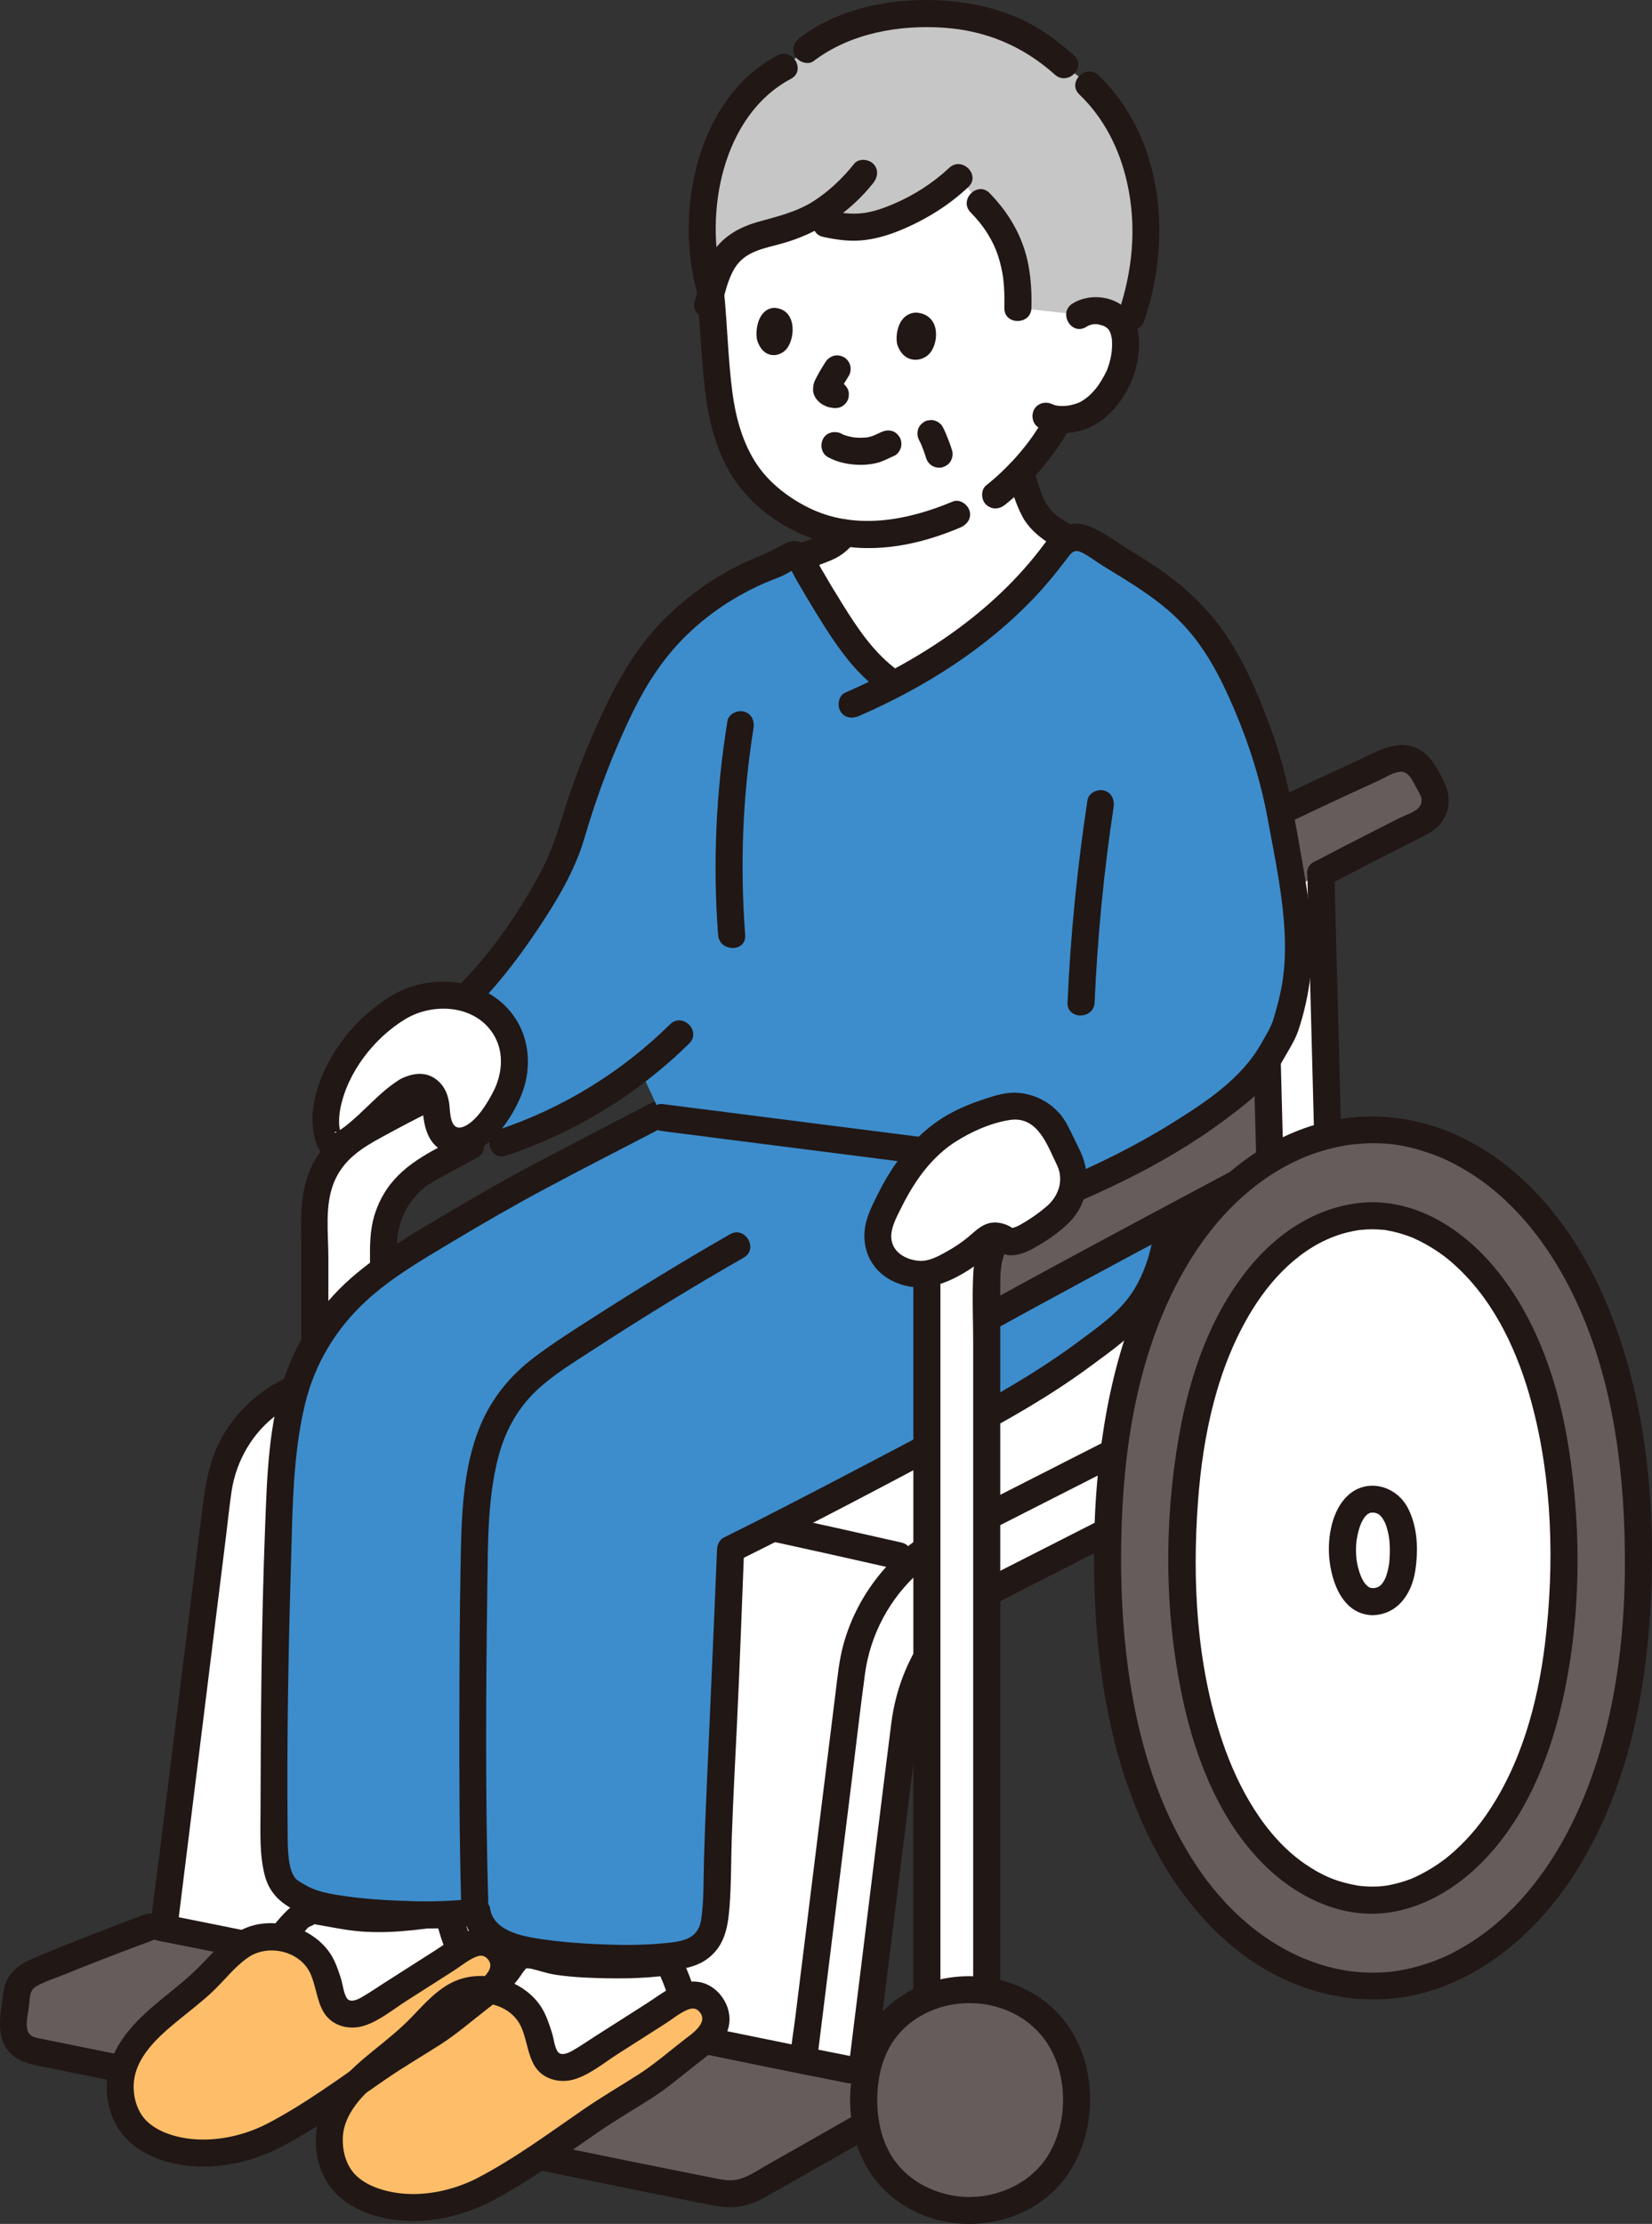 <?xml version="1.0" encoding="UTF-8"?><svg id="b" xmlns="http://www.w3.org/2000/svg" width="244.026" height="328.349" viewBox="0 0 244.026 328.349"><rect x="0" y="0" width="244.026" height="328.349" fill="#333333" stroke="none"/><defs><style>.d{fill:#3d8dcc;}.e{fill:#fff;}.f{fill:none;}.g{fill:#211715;}.h{fill:#c6c6c6;}.i{fill:#645d5c;}.j{fill:#febe69;}</style></defs><g id="c"><path class="e" d="M159.442,46.535c.98-.658,2.19-.782,3.18-.601,2.156.393,2.914,1.646,3.212,2.359.892,2.133.308,5.727-.821,7.84-.795,1.495-2.001,3.563-4.479,4.965-.71.4-2.404.932-4.048.84-.239.339-.413.578-.413.578-.559,1.082-1.86,2.966-1.86,2.966-1.072,1.489-2.203,2.911-3.509,4.289.326.946.656,1.906.986,2.866.35,1.02.71,2.06,1.27,2.99,1.062,1.747,2.954,2.922,4.894,3.908-.664.288-1.189.858-1.78,1.668-5.729,7.843-13.945,14.582-24.018,19.842l-1.401-1.067c-2.398-1.827-5.005-5.145-6.973-8.249-1.923-3.032-3.487-5.64-5.248-8.774-.113-.201-.261-.426-.42-.616,1.393-.469,2.711-.932,3.685-1.342,1.209-.39,2.338-1.248,3.067-2.325-4.273-.632-8.046-2.464-11.619-5.57-4.711-4.095-6.627-10.388-7.178-17.299-.318-3.986-.569-8.315-1.01-12.647,0,0-6.45-23.099,27.05-23.099s27.433,26.477,27.433,26.477Z"/><path class="e" d="M195.109,128.988c.33,12.88.67,25.76,1.01,38.64-2.87.71-5.76,1.89-8.55,3.58-.13-4.83-.25-9.68-.38-14.52l-.08-.05c.91-1.42,1.65-2.92,2.61-4.58,1.69-5.33,2.23-8.83,2.07-13.67-.08-2.45-.39-4.87-.78-7.29,1.29-.67,2.66-1.39,4.09-2.12l.01.01Z"/><path class="e" d="M66.539,168.248c1.1.4,2.1.25,2.94-.15v1.1c-2.04,1.11-4.1,2.22-6.16,3.35-4.09,2.22-6.64,6.51-6.64,11.17v3.73c-1.13.8-2.11,1.55-2.89,2.22-2.73,2.34-5.27,5.12-7.28,8.6v-19.43c0-4.24,2.03-8.17,5.39-10.64.47-.35.98-.67,1.51-.96,2.24-1.22,4.47-2.42,6.69-3.62l2.41-1.17,1.43-.71c.26.44.42.96.46,1.51.07.9.11,4.25,2.14,5Z"/><path class="e" d="M95.232,178.736l.977-.497-53.706,27.303c-5.659,2.877-9.519,8.377-10.3,14.676l-7.995,64.441c33.809,6.707,68.325,14.454,103.06,21.271.019-.146.037-.292.037-.292l6.377-51.398c1.07-8.627,6.357-16.159,14.106-20.098l15.81-8.037s.019-.01.056-.03c.859-30.143,11.564-47.417,23.914-54.863-.129-4.84-.248-9.68-.379-14.521l-91.956,22.045Z"/><path class="g" d="M48.504,199.373c0-4.563,0-9.125,0-13.688,0-3.623-.574-7.712.845-11.147,1.389-3.362,4.109-5.052,7.169-6.711,2.318-1.257,4.628-2.503,7-3.654,2.315-1.124.289-4.574-2.019-3.454-2.657,1.29-5.242,2.699-7.838,4.109-3.352,1.82-6.166,4.138-7.766,7.691-1.745,3.877-1.391,8.039-1.391,12.188,0,4.889,0,9.777,0,14.666,0,2.574,4,2.578,4,0h0Z"/><path class="g" d="M68.468,167.472c-4.104,2.22-8.563,4.07-11.287,8.042-1.129,1.645-1.926,3.595-2.257,5.563-.4,2.379-.248,4.824-.248,7.227,0,2.574,4,2.578,4,0,0-1.977-.191-4.063.082-6.025.239-1.714.902-3.323,1.877-4.746.913-1.331,2.167-2.402,3.566-3.193,2.075-1.173,4.19-2.28,6.286-3.414,2.265-1.225.248-4.68-2.019-3.454h0Z"/><path class="g" d="M44.635,213.622c22.805,4.2,45.542,8.764,68.2,13.698,6.428,1.4,12.849,2.83,19.263,4.288,2.506.57,3.576-3.286,1.063-3.857-22.611-5.14-45.305-9.919-68.071-14.326-6.458-1.25-12.923-2.47-19.392-3.661-2.516-.463-3.595,3.391-1.063,3.857h0Z"/><path class="i" d="M127.689,313.762c-3.213,1.853-12.347,7.035-16.044,9.119-1.626.917-3.51,1.262-5.342.901-34.176-6.734-68.159-14.32-101.466-20.979-1.758-.351-2.968-1.968-2.815-3.754.139-1.615.296-3.188.459-4.754.135-1.299.982-2.386,2.183-2.898,5.993-2.555,11.784-4.783,17.918-7.054,33.845,6.682,68.41,14.442,103.202,21.298"/><path class="g" d="M96.242,180.463l.977-.497c2.295-1.167.273-4.619-2.019-3.454-7.254,3.688-14.508,7.376-21.762,11.063l-29.463,14.978c-.804.409-1.611.812-2.412,1.226-3.577,1.849-6.62,4.691-8.644,8.181-2.157,3.718-2.649,7.721-3.162,11.862-1.367,11.022-2.735,22.043-4.102,33.065l-2.185,17.61c-.4,3.225-.909,6.458-1.203,9.695-.014.156-.039.312-.058.467-.133,1.074,1.015,2,2,2,1.192,0,1.866-.923,2-2,.938-7.561,1.876-15.122,2.814-22.683l4.349-35.056c.277-2.232.504-4.477.831-6.702.663-4.499,3.091-8.72,6.785-11.409,1.143-.832,2.386-1.47,3.639-2.107,9.024-4.588,18.049-9.176,27.073-13.764l16.016-8.142c3.014-1.532,6.13-2.948,9.073-4.613.139-.079.286-.145.428-.218l-2.019-3.454-.977.497c-2.295,1.167-.273,4.619,2.019,3.454h0Z"/><path class="g" d="M21.43,282.643c-5.509,2.047-10.992,4.163-16.408,6.447-2.459,1.037-4.201,2.397-4.541,5.204-.306,2.52-1.06,5.603.328,7.919s3.918,2.601,6.34,3.088c2.93.59,5.858,1.185,8.786,1.784,5.808,1.189,11.613,2.396,17.416,3.611,23.646,4.95,47.263,10.039,70.963,14.726,1.614.319,3.146.617,4.794.385,1.409-.198,2.671-.714,3.909-1.404,1.644-.918,3.279-1.853,4.917-2.782,3.593-2.037,7.187-4.07,10.765-6.132,2.23-1.285.218-4.743-2.019-3.454-2.852,1.643-5.716,3.267-8.578,4.892-1.586.901-3.173,1.8-4.761,2.699-1.395.789-2.827,1.818-4.406,2.17-1.218.271-2.359.006-3.557-.231-1.457-.288-2.915-.578-4.371-.869-2.751-.55-5.501-1.104-8.25-1.663-5.492-1.116-10.982-2.249-16.469-3.392-21.904-4.561-43.774-9.282-65.704-13.718-1.501-.304-3.003-.606-4.504-.907-.839-.168-1.703-.279-2.001-1.209-.352-1.101.121-2.733.234-3.864.106-1.06.036-2.079,1.043-2.666,1.304-.761,2.869-1.227,4.266-1.797,1.39-.567,2.784-1.123,4.181-1.671,2.886-1.133,5.786-2.228,8.691-3.308,2.392-.889,1.357-4.756-1.063-3.857h0Z"/><path class="g" d="M23.23,286.5c26.446,5.244,52.786,11.001,79.189,16.452,7.605,1.57,15.214,3.114,22.833,4.616,2.514.496,3.591-3.359,1.063-3.857-26.609-5.246-53.108-11.024-79.664-16.526-7.447-1.543-14.898-3.063-22.358-4.542-2.514-.498-3.59,3.356-1.063,3.857h0Z"/><path class="e" d="M68.056,288.564c-.48-1.695-1.102-3.363-1.724-5.01-.127-.442-.361-.85-.68-1.185,0,0-4.73.712-9.045.9-4.315.188-9.888-1.155-9.888-1.155-1.173.034-2.269.582-3,1.5-1.118,1.35-2.268,2.672-3.45,3.965,0,0-16.444,21.339,1.406,18.253,17.85-3.085,26.38-17.267,26.38-17.267Z"/><path class="e" d="M101.079,295.784c-.666-2.353-1.512-4.549-2.353-6.139,0,0-3.276.482-8.63.425-3.768-.04-7.082-.188-9.474-.844-1.975-.542-3.468-1.334-4.567.394-.071.111-.142.215-.217.309-1.242,1.501-2.47,3.069-3.717,4.636,0,0-14.015,21.999,8.103,16.522,22.118-5.478,20.855-15.303,20.855-15.303Z"/><path class="g" d="M41.684,288.992c1.072-1.178,2.117-2.379,3.145-3.597.222-.263.466-.624.743-.844.198-.157.564-.209.728-.36.178-.164.07-.144-.058-.136.067-.004.145.038.211.048,1.98.323,3.925.756,5.926.978,4.584.508,9.265-.105,13.805-.784l-1.946-.514c.488.58.669,1.64.919,2.335.353.984.679,1.974.971,2.978.717,2.467,4.579,1.417,3.857-1.063-.577-1.984-1.152-4.324-2.193-6.12-.801-1.382-1.787-1.593-3.232-1.392-2.873.4-6.508.859-9.664.75-2.557-.088-5.024-.576-7.525-1.057-3.883-.747-6.309,3.528-8.514,5.951-1.729,1.9,1.091,4.737,2.828,2.828h0Z"/><path class="g" d="M73.535,295.979c.998-1.256,1.99-2.518,3.002-3.763.396-.488.851-1.371,1.363-1.718-.283.192.203.098.477.159,1.208.265,2.352.694,3.582.886,1.455.227,2.92.358,4.39.429,4.282.209,8.656.216,12.909-.398l-2.259-.919c.932,1.802,1.589,3.716,2.151,5.662.714,2.468,4.575,1.418,3.857-1.063-.657-2.272-1.467-4.513-2.555-6.617-.444-.858-1.402-1.043-2.259-.919.934-.135-.4.04-.71.071-1.04.101-2.083.168-3.127.214-3.23.143-6.5.127-9.722-.139-1.306-.108-2.586-.306-3.847-.669-1.248-.359-2.544-.823-3.858-.529-1.402.313-2.097,1.319-2.936,2.373-1.093,1.374-2.195,2.74-3.287,4.114-.671.845-.825,2.004,0,2.828.697.697,2.153.85,2.828,0h0Z"/><path class="d" d="M97.837,165.004l-17.382,8.676c-6.836,3.731-21.665,12.398-26.912,16.889-5.247,4.491-9.556,9.738-11.017,19.277-.336,1.772-.586,3.854-.79,6.101-.382,4.168-.569,8.906-.71,13.354-.021.637-.038,1.27-.055,1.92-.429,14.416-.404,19.753-.484,34.98-.038,7.096-.021,11.349,2.201,12.95,2.813,2.035,5.443,2.49,9.313,2.902,7.431.782,13.074.93,18.453.212.144,1.292.773,2.477,1.767,3.314,2.813,2.031,5.438,2.486,9.313,2.893,7.792.824,13.617.947,19.23.11,2.303-.259,4.189-1.959,4.686-4.223.229-1.436.378-3.628.399-4.172.344-15.971.867-20.42,1.474-36.225.183-5.052.387-10.116.595-15.219,9.258-4.58,29.686-15.274,39.378-20.564,6.56-3.616,12.746-7.869,18.474-12.7,5.549-4.652,6.798-12.419,6.807-15.844.009-1.657-.077-3.335-.242-5.137l-.754-5.082"/><path class="g" d="M68.525,282.799c1.096,7.286,11.16,7.575,16.75,8.028,3.362.273,6.74.419,10.112.269,2.838-.126,6.463-.064,8.888-1.731,2.827-1.943,3.267-4.888,3.506-8.072.248-3.313.199-6.661.313-9.981.192-5.579.494-11.153.766-16.728.42-8.61.708-17.226,1.059-25.839l-.991,1.727c11.23-5.561,22.321-11.421,33.372-17.326,6.399-3.419,12.684-6.947,18.541-11.256,3.236-2.382,6.733-4.796,9.159-8.045,1.916-2.566,3.187-5.634,3.896-8.746,1.235-5.419.416-10.803-.386-16.212-.159-1.069-1.51-1.658-2.46-1.397-1.146.315-1.556,1.388-1.397,2.46.619,4.176,1.372,8.412.687,12.555-.476,2.88-1.41,5.689-2.987,8.158-1.987,3.112-5.242,5.333-8.163,7.5-5.712,4.239-11.832,7.74-18.09,11.091-5.621,3.01-11.264,5.978-16.919,8.925-5.735,2.988-11.476,5.97-17.272,8.84-.638.316-.963,1.054-.991,1.727-.509,12.49-1.083,24.974-1.626,37.462-.123,2.829-.224,5.658-.306,8.489-.083,2.877.007,5.805-.401,8.662-.371,2.603-2.253,3.195-4.585,3.458-2.862.323-5.747.391-8.625.305-3.688-.11-7.454-.337-11.098-.928-2.707-.439-6.421-1.294-6.897-4.457-.161-1.069-1.508-1.659-2.46-1.397-1.144.314-1.558,1.388-1.397,2.46h0Z"/><path class="g" d="M72.116,280.697c-.436-15.583-.343-31.198-.124-46.784.087-6.172.041-12.543,1.555-18.556.967-3.84,2.778-7.274,5.665-10.017,2.444-2.321,5.421-4.116,8.235-5.947,7.334-4.773,14.81-9.368,22.408-13.709,2.235-1.277.222-4.734-2.019-3.454-6.87,3.925-13.622,8.076-20.286,12.34-2.891,1.85-5.805,3.701-8.55,5.765-3.573,2.687-6.35,6.044-8.067,10.187-2.687,6.484-2.774,13.909-2.901,20.836-.13,7.061-.161,14.125-.174,21.187-.017,9.383-.006,18.772.256,28.152.072,2.569,4.072,2.579,4,0h0Z"/><path class="g" d="M96.11,162.886c-5.592,2.914-11.192,5.812-16.776,8.741-4.182,2.193-8.283,4.567-12.354,6.958-4.884,2.869-9.894,5.769-14.273,9.387-4.74,3.917-8.391,9.007-10.471,14.797-2.61,7.264-2.796,15.404-3.089,23.037-.535,13.919-.625,27.849-.667,41.777-.009,3.08-.154,6.373.648,9.378.698,2.614,2.461,4.178,4.882,5.28,3.258,1.483,6.882,1.732,10.403,2.05,3.683.333,7.388.537,11.086.394,1.657-.064,3.309-.205,4.954-.418,1.071-.139,2-.82,2-2,0-.973-.921-2.14-2-2-3.21.417-6.442.527-9.676.428-3.723-.114-7.537-.334-11.213-.956-1.365-.231-2.763-.544-4.004-1.174-.586-.297-1.492-.845-1.803-1.098.183.149-.291-.34-.159-.163.058.078-.207-.328-.27-.442-.918-1.663-.822-4.811-.843-6.943-.134-13.295.127-26.612.519-39.901.223-7.555.274-15.379,2.066-22.763,1.428-5.883,4.52-11.016,8.951-15.122,3.757-3.482,8.376-6.152,12.796-8.799,4.653-2.787,9.368-5.501,14.155-8.054,5.494-2.931,11.047-5.756,16.569-8.633l.589-.307c2.284-1.19.264-4.643-2.019-3.454h0Z"/><path class="i" d="M183.56,160.777c-10.303,5.49-20.559,10.951-31.166,16.733-4.088,2.228-6.64,6.515-6.64,11.171,0,1.996,0,3.99,0,5.979,14.405-7.934,28.032-15.162,41.838-22.523-.119-4.442-.229-8.883-.347-13.324-1.23.655-2.458,1.31-3.685,1.964Z"/><path class="j" d="M40.492,315.274c-5.294,2.784-13.974,4.144-19.619-.163-2.674-2.04-3.717-6.217-2.803-9.454,1.679-5.95,8.15-9.302,12.287-13.372,1.925-1.894,3.64-4.071,5.969-5.437,3.408-2,8.712-.522,10.837,2.757.859,1.325,1.674,4.368,2.116,5.884.491,1.684,2.587,2.654,5.131,1.134,4.021-2.544,9.539-6.055,14.179-9.042,2.308-1.486,4.581-1.01,5.611,1.533.991,2.449-1.165,4.19-3.438,5.927-2.87,2.193-4.774,4.005-7.9,5.814-7.9,4.571-14.261,10.227-22.369,14.419Z"/><path class="j" d="M71.551,323.293c-5.334,2.805-14.081,4.176-19.769-.164-2.694-2.056-3.745-6.264-2.825-9.526,1.692-5.995,8.212-9.373,12.38-13.474,1.94-1.908,3.668-4.102,6.014-5.478,3.434-2.015,8.778-.526,10.919,2.778.865,1.335,1.686,4.401,2.132,5.928.494,1.696,2.607,2.675,5.17,1.143,4.051-2.564,9.611-6.101,14.287-9.111,2.326-1.497,4.616-1.018,5.653,1.545.999,2.467-1.174,4.222-3.464,5.972-2.891,2.21-4.81,4.035-7.96,5.858-7.96,4.606-14.369,10.305-22.539,14.528Z"/><path class="g" d="M120.686,304.236c.592-4.773,1.184-9.546,1.777-14.318l3.338-26.902c.657-5.299,1.251-10.611,1.973-15.902.794-5.82,3.671-11.17,8.07-15.055,2.522-2.227,5.53-3.638,8.498-5.147l20.713-10.529.496-.252c2.295-1.167.273-4.619-2.019-3.454-6.335,3.221-12.67,6.441-19.006,9.662-2.474,1.258-5.054,2.416-7.426,3.865-6.104,3.727-10.662,9.769-12.534,16.676-.613,2.261-.838,4.6-1.126,6.919l-1.169,9.425-3.375,27.204-1.426,11.49c-.248,2.003-.619,4.031-.75,6.045-.006.091-.023.183-.034.273-.133,1.074,1.015,2,2,2,1.192,0,1.866-.923,2-2h0Z"/><path class="g" d="M129.305,305.639c1.401-11.292,2.802-22.584,4.203-33.875l2.033-16.388c1.041-8.39,5.667-15.592,13.26-19.508,5.252-2.709,10.538-5.357,15.806-8.035,2.295-1.167.273-4.619-2.019-3.454-5.114,2.6-10.229,5.2-15.343,7.8-8.683,4.414-14.368,12.609-15.587,22.251-1.555,12.303-3.054,24.613-4.581,36.92-.591,4.763-1.182,9.527-1.773,14.29-.133,1.074,1.015,2,2,2,1.192,0,1.866-.923,2-2h0Z"/><path class="e" d="M147.352,182.529c-.655-.1-1.325.072-1.846.568-1.913,1.819-4.14,3.309-6.558,4.369-.652.286-1.337.513-2.035.624,0,37.484,0,74.968,0,112.452h8.841s0-54.827,0-111.86c0-2.192.572-4.3,1.598-6.152Z"/><path class="g" d="M147.753,300.54v-110.362c0-1.491-.009-2.916.393-4.363.692-2.493,2.29-4.715,4.473-6.117,3.023-1.942,6.365-3.497,9.527-5.201,3.293-1.775,6.59-3.542,9.889-5.306,2.271-1.214.253-4.669-2.019-3.454-5.934,3.173-11.861,6.358-17.772,9.573-4.833,2.629-8.146,7.022-8.47,12.64-.195,3.373-.021,6.803-.021,10.182v102.409c0,2.574,4,2.578,4,0h0Z"/><path class="g" d="M148.77,70.299c.683,1.968,1.245,4.051,2.217,5.901.873,1.662,2.3,2.925,3.857,3.932,3.065,1.982,6.599,3.268,9.963,4.633,1.001.406,2.198-.442,2.46-1.397.314-1.144-.392-2.052-1.397-2.46-2.933-1.191-5.897-2.332-8.633-3.996-1.166-.709-2.13-1.503-2.737-2.622-.829-1.527-1.289-3.374-1.873-5.056-.354-1.02-1.37-1.696-2.46-1.397-.991.272-1.753,1.435-1.397,2.46h0Z"/><path class="g" d="M112.8,86.226c2.253-.846,4.559-1.541,6.832-2.329,1.074-.373,2.149-.76,3.197-1.202,1.522-.642,2.72-1.669,3.666-3.017.603-.859.184-2.26-.718-2.736-1.025-.541-2.093-.199-2.736.718-.192.274.027-.009-.106.14-.088.099-.175.196-.268.29-.116.118-.237.229-.361.339-.078.07-.233.174-.062.054-.268.189-.549.354-.842.501-.117.059-.253.101-.055.025-.125.048-.25.093-.375.142-.967.383-1.945.735-2.93,1.071-2.101.717-4.227,1.368-6.306,2.148-.976.367-1.75,1.368-1.397,2.46.309.955,1.412,1.791,2.46,1.397h0Z"/><path class="f" d="M155.86,9.668c-6.932-5.099-13.415-6.417-19.921-6.205-10.31.335-18.663,4.17-24.33,10.613-3.271,3.719-5.672,9.166-6.639,14.04-.909,4.58-1.034,11.525.05,17.308"/><path class="f" d="M160.988,13.62c4.128,3.948,6.103,8.41,7.355,13.838.628,2.732.844,5.547.61,8.333-.254,3-.61,10.065-2.91,13.8"/><path class="h" d="M105.721,22.476c-1.022,2.812-1.722,6.026-1.97,9.625-.216,3.131.263,7.375,1.058,10.255l.274.758c.306-1.092.66-2.28.914-2.916.71-1.777,1.88-3.435,3.55-4.369,2.032-1.137,4.547-1.436,6.744-2.207.977-.343,2.104-.763,3.166-1.26,4.562,1.273,7.433,1.77,11.731.201,3.568-1.302,7.327-3.407,10.437-6.367l3.157,3.742c4.427,4.526,5.749,9.259,5.578,15.527l9.172,1.005c.979-.665,2.192-.795,3.186-.618,2.163.384,2.93,1.637,3.233,2.35l.368.867c.388-1.118.775-2.236.775-2.236,1.289-3.718,1.955-6.605,2.132-10.175.545-11.003-3.149-19.194-8.374-24.123l-3.617-2.929c-4.16-3.757-8.639-6.455-15.933-7.337-8.126-.982-16.689.819-22.121,5.015l-3.357,2.626c-3.998,2.082-7.839,6.335-10.103,12.565Z"/><path class="g" d="M143.368,31.352c.994,1.026,1.748,1.928,2.48,3.096.719,1.148,1.179,2.114,1.553,3.233.193.579.355,1.167.49,1.762.072.32.137.641.193.964.032.182.061.364.088.546.054.363-.026-.235.017.134.172,1.453.206,2.916.171,4.378-.062,2.575,3.938,2.574,4,0,.073-3.037-.168-6.162-1.171-9.05-1.042-3-2.79-5.617-4.993-7.891-1.794-1.853-4.621.978-2.828,2.828h0Z"/><path class="g" d="M140.211,24.782c-2.422,2.275-5.276,4.089-8.338,5.38-1.438.606-2.974,1.15-4.533,1.32-1.587.173-3.147-.029-4.696-.368-2.509-.548-3.581,3.307-1.063,3.857,1.832.4,3.724.684,5.603.526,2.038-.172,3.963-.736,5.846-1.516,3.696-1.531,7.088-3.626,10.011-6.37,1.88-1.766-.952-4.59-2.828-2.828h0Z"/><path class="g" d="M126.17,24.185c-1.691,2.128-3.722,4.059-6.019,5.53-2.434,1.56-5.27,2.234-8.018,2.997-3.072.853-5.642,2.326-7.244,5.175-1.142,2.032-1.666,4.39-2.261,6.624-.664,2.49,3.193,3.552,3.857,1.063.535-2.004.951-4.19,2.04-5.98,1.536-2.524,4.355-2.904,6.985-3.639,5.363-1.5,10.02-4.578,13.488-8.942.671-.845.825-2.004,0-2.828-.697-.697-2.153-.85-2.828,0h0Z"/><path class="g" d="M114.815,8.184c-11.791,6.264-15.127,22.74-11.934,34.703.663,2.485,4.523,1.431,3.857-1.063-2.744-10.281-.109-24.765,10.096-30.186,2.274-1.208.256-4.662-2.019-3.454h0Z"/><path class="g" d="M158.649,8.192c-2.36-2.116-4.922-4.03-7.816-5.354-3.484-1.593-7.195-2.414-11.006-2.716-7.392-.586-15.637.876-21.655,5.435-.86.651-1.309,1.725-.718,2.736.495.847,1.87,1.374,2.736.718,5.418-4.104,12.551-5.37,19.214-4.92,6.28.425,11.746,2.742,16.416,6.929,1.912,1.714,4.75-1.106,2.828-2.828h0Z"/><path class="g" d="M169.022,47.365c4.127-12.032,2.849-27.064-6.756-36.244-1.861-1.779-4.694,1.046-2.828,2.828,3.684,3.521,5.964,8.125,7.065,13.069,1.445,6.489.805,13.039-1.337,19.283-.837,2.44,3.025,3.488,3.857,1.063h0Z"/><path class="g" d="M122.315,67.502c1.451.798,3.167,1.125,4.811,1.129.812.002,1.649-.086,2.435-.286.912-.231,1.74-.713,2.6-1.081.428-.183.802-.77.919-1.195.132-.479.072-1.116-.202-1.541-.275-.427-.685-.803-1.195-.919-.56-.128-1.018-.022-1.541.202-.341.146-.675.309-1.012.465-.08.037-.169.066-.245.111.403-.238.206-.086.063-.035-.132.047-.265.088-.401.124-.138.037-.277.067-.416.094-.072.014-.145.024-.217.037-.248.048.454-.046.198-.027-.33.024-.656.052-.987.052-.318,0-.636-.017-.952-.049-.079-.008-.158-.022-.237-.026.073.004.455.07.18.021-.153-.027-.307-.053-.459-.086-.31-.066-.618-.149-.918-.253-.067-.023-.133-.051-.201-.073-.229-.075.399.192.19.083-.131-.069-.267-.127-.397-.199-.917-.504-2.223-.254-2.736.718-.496.938-.261,2.198.718,2.736h0Z"/><path class="g" d="M132.535,50.853c-.338-1.418.147-4.597,2.798-4.699,3.479.246,3.415,4.124,2.126,5.866-1.055,1.426-3.916,1.863-4.924-1.166Z"/><path class="g" d="M111.829,50.168c-.306-1.421.148-4.612,2.576-4.722,3.186.236,3.116,4.126,1.93,5.878-.971,1.434-3.592,1.88-4.506-1.156Z"/><path class="g" d="M121.928,53.46c-.463.728-.913,1.471-1.31,2.237-.184.355-.383.722-.451,1.119-.076.446-.112.822.011,1.271.117.429.357.8.663,1.117.395.41.871.677,1.402.864.333.118.7.129,1.048.171l-.532-.071c.035.005.069.01.103.016.266.083.532.095.798.036.266-.012.514-.091.744-.237.415-.243.811-.718.919-1.195.117-.512.091-1.087-.202-1.541-.267-.414-.69-.83-1.195-.919-.272-.048-.547-.075-.821-.11l.532.071c-.129-.018-.253-.047-.375-.095l.478.202c-.099-.044-.19-.096-.278-.159l.405.313c-.103-.08-.2-.167-.282-.269l.313.405c-.02-.028-.036-.058-.048-.091l.202.478c-.012-.032-.02-.065-.025-.098l.071.532c-.005-.055-.005-.103,0-.158l-.071.532c.017-.115.051-.222.095-.33l-.202.478c.205-.464.473-.906.73-1.342.239-.406.483-.809.735-1.207.272-.428.334-1.059.202-1.541-.128-.464-.486-.967-.919-1.195-.464-.245-1.026-.368-1.541-.202-.507.164-.907.465-1.195.919h0Z"/><path class="g" d="M148.489,74.504c2.194-1.751,4.161-3.746,5.895-5.952,1.245-1.584,2.476-3.236,3.415-5.025.486-.926.267-2.216-.718-2.736-.922-.487-2.217-.272-2.736.718-.451.859-.99,1.674-1.53,2.479-.141.211-.283.421-.431.626-.168.233-.339.464-.511.694-.103.138-.208.275-.312.412.265-.347-.085.106-.112.139-1.707,2.154-3.64,4.103-5.788,5.817-.821.656-.735,2.154,0,2.828.872.8,1.952.699,2.828,0h0Z"/><path class="g" d="M140.764,74.04c-6.747,2.842-14.567,4.316-21.401.882-3.174-1.595-6.1-3.911-7.958-6.971-1.832-3.019-2.76-6.524-3.218-10.002-.644-4.898-.737-9.875-1.23-14.791-.108-1.075-.842-2-2-2-.998,0-2.108.919-2,2,.482,4.81.621,9.661,1.189,14.461.482,4.071,1.425,8.119,3.44,11.726,3.963,7.095,12.08,11.383,20.079,11.572,4.911.116,9.664-1.124,14.161-3.018.995-.419,1.71-1.322,1.397-2.46-.258-.937-1.458-1.819-2.46-1.397h0Z"/><path class="g" d="M160.451,48.262c.444-.277.885-.4,1.278-.403.152-.002.304.004.456.017-.18-.027-.127-.015.157.038.094.024.798.248.594.159.229.1.452.235.652.383-.265-.195-.015.014.091.116.068.071.134.145.196.221-.169-.223-.194-.249-.075-.077.06.133.15.281.226.407.075.164.058.123-.052-.121.045.122.084.245.119.37.02.071.163.789.121.481.07.514.065,1.044.038,1.56-.052.975-.296,2.084-.705,3.159-.052.13-.051.134.001.012-.055.124-.112.246-.173.367-.103.206-.214.408-.325.609-.238.43-.49.853-.765,1.26-.42.62-1.152,1.456-1.89,1.999-.275.203-.571.393-.871.555-.106.057-.622.243-.155.086-.419.141-.832.275-1.265.368-.76.162-1.968.187-2.594-.124-.967-.48-2.165-.259-2.736.718-.517.884-.254,2.254.718,2.736,2.187,1.086,4.842.99,7.09.101,2.301-.91,4.122-2.756,5.422-4.824,1.244-1.978,1.964-4.121,2.204-6.444.222-2.142-.107-4.487-1.598-6.135-1.998-2.21-5.691-2.594-8.177-1.045-2.18,1.359-.174,4.821,2.019,3.454h0Z"/><path class="g" d="M135.787,65.027c.161.296.298.605.429.914l-.202-.478c.293.695.554,1.404.773,2.125.149.49.473.934.919,1.195.429.251,1.061.357,1.541.202.484-.157.951-.457,1.195-.919.248-.469.36-1.02.202-1.541-.174-.571-.375-1.134-.595-1.689-.244-.617-.491-1.245-.809-1.829-.236-.433-.725-.79-1.195-.919-.266-.083-.532-.095-.798-.036-.266.012-.514.091-.744.237-.427.275-.803.685-.919,1.195-.122.534-.064,1.054.202,1.541h0Z"/><path class="d" d="M156.308,176.536c10.014-4.142,20.046-9.467,27.844-16.374,2.712-2.402,3.762-4.999,5.562-8.106,1.691-5.328,2.236-8.825,2.072-13.665-.179-5.298-1.419-10.5-2.222-15.778-1.27-8.341-3.737-15.31-7.353-22.95-3.53-7.458-8.841-12.328-15.674-16.272-2.312-1.381-3.412-2.055-5.234-3.247-.899-.588-1.855-.959-2.837-.795s-1.632.811-2.394,1.855c-5.729,7.843-13.945,14.582-24.018,19.842-.877-.669-1.401-1.067-1.401-1.067-2.398-1.827-5.005-5.145-6.973-8.249-1.923-3.032-3.487-5.64-5.248-8.774-.262-.467-.72-1.068-1.063-1.093-.26-.019-1.594.743-2.615,1.389-11.257,3.942-18.395,11.976-21.662,18.222-3.386,6.472-6.672,14.371-8.624,21.51-1.952,7.138-10.377,19.512-17.073,25.703l6.811,20.022c7.331-2.423,14.233-6.131,20.315-10.887,1.563,3.384,3.316,7.182,3.316,7.182l38.586,4.918,19.885,6.614Z"/><path class="g" d="M138.917,300.54v-115.458c0-2.018.063-3.91.845-5.805.713-1.726,1.898-3.272,3.344-4.446,1.811-1.471,4.122-2.431,6.165-3.536,2.309-1.249,4.619-2.495,6.931-3.738,2.268-1.22.25-4.675-2.019-3.454-2.101,1.13-4.2,2.262-6.298,3.396-2.004,1.083-4.124,2.068-6.028,3.321-3.111,2.048-5.435,5.184-6.41,8.788-.532,1.965-.53,3.955-.53,5.974v114.958c0,2.574,4,2.578,4,0h0Z"/><path class="i" d="M190.376,119.232c4.075-1.945,11.015-5.187,15.151-6.988,1.658-.722,3.589-.072,4.516,1.481.533.894,1.063,1.837,1.536,2.714.959,1.781.247,4.001-1.561,4.91-3.964,1.993-11.065,5.616-14.912,7.643l-4.098,2.105"/><path class="g" d="M191.386,120.959c2.611-1.245,5.229-2.473,7.854-3.687,1.413-.654,2.829-1.303,4.248-1.944.965-.436,2.119-1.198,3.171-1.366,1.413-.226,1.986,1.314,2.544,2.309.505.899,1.198,1.841.498,2.817-.593.827-2.148,1.269-3.033,1.718-1.335.676-2.669,1.355-4.001,2.035-2.863,1.462-5.724,2.928-8.569,4.426-2.279,1.2-.259,4.653,2.019,3.454,2.94-1.548,5.898-3.063,8.857-4.573,1.487-.759,2.975-1.515,4.464-2.268,1.52-.769,3-1.47,3.865-3.032.917-1.655.883-3.609.067-5.287-.845-1.737-1.834-3.752-3.53-4.795-3.238-1.991-6.799.39-9.792,1.755-3.574,1.63-7.134,3.295-10.68,4.986-.975.465-1.23,1.86-.718,2.736.583.997,1.758,1.184,2.736.718h0Z"/><path class="g" d="M198.146,168.679c-.346-13.229-.693-26.458-1.039-39.686-.067-2.569-4.068-2.579-4,0,.346,13.229.693,26.458,1.039,39.686.067,2.569,4.068,2.579,4,0h0Z"/><path class="g" d="M107.45,106.46c-1.682,10.447-2.176,21.032-1.375,31.586.194,2.551,4.195,2.572,4,0-.772-10.181-.391-20.439,1.232-30.523.171-1.065-.275-2.152-1.397-2.46-.953-.262-2.288.324-2.46,1.397h0Z"/><path class="f" d="M117.073,81.79c1.665,3.439,4.579,5.953,7.777,7.393,3.199,1.439,6.688,1.876,10.126,1.876,8.98-.013,17.932-3.035,25.476-8.591l1.404-1.107"/><path class="g" d="M68.809,150.101c4.07-3.794,7.539-8.288,10.628-12.901,2.771-4.138,5.484-8.63,6.891-13.444,1.87-6.399,4.198-12.593,7.131-18.586,2.198-4.491,4.822-8.465,8.495-11.899,2.244-2.098,4.729-3.902,7.408-5.405,1.519-.852,3.093-1.614,4.719-2.242.814-.314,1.571-.588,2.322-1.039.456-.274,1.325-.766,1.498-.793h-1.063l.217.078-.883-.514c.667.53,1.021,1.477,1.437,2.202.437.762.879,1.52,1.327,2.275,1.016,1.712,2.056,3.411,3.132,5.086,1.98,3.082,4.266,6.2,7.171,8.474.85.665,2,.829,2.828,0,.692-.692.855-2.159,0-2.828-3.21-2.513-5.503-5.971-7.634-9.392-1.079-1.731-2.129-3.48-3.148-5.247-.911-1.579-1.944-4.25-4.182-4.027-.686.068-1.324.44-1.919.768-.865.477-1.641.888-2.561,1.255-1.871.746-3.699,1.594-5.452,2.588-3.099,1.758-5.989,3.933-8.549,6.411-4.951,4.794-8.039,10.642-10.778,16.895-1.765,4.029-3.358,8.139-4.643,12.348-.899,2.945-1.803,5.687-3.248,8.421-3.602,6.818-8.32,13.417-13.973,18.687-1.887,1.759.946,4.583,2.828,2.828h0Z"/><path class="g" d="M160.638,118.116c-1.507,9.904-2.504,19.876-2.948,29.885-.114,2.574,3.886,2.568,4,0,.429-9.65,1.353-19.272,2.806-28.822.162-1.067-.269-2.15-1.397-2.46-.946-.26-2.297.323-2.46,1.397h0Z"/><path class="g" d="M98.984,151.23c-7.135,7.03-15.805,12.376-25.309,15.55-2.429.811-1.388,4.676,1.063,3.857,10.161-3.394,19.441-9.057,27.074-16.578,1.837-1.81-.992-4.638-2.828-2.828h0Z"/><path class="g" d="M97.837,167.004c11.267,1.436,22.534,2.872,33.801,4.308l4.785.61c1.073.137,2-1.017,2-2,0-1.194-.924-1.863-2-2-11.267-1.436-22.534-2.872-33.801-4.308l-4.785-.61c-1.073-.137-2,1.017-2,2,0,1.194.924,1.863,2,2h0Z"/><path class="e" d="M60.18,161.038c-.723.4-1.379.972-1.999,1.527-1.521,1.362-3.041,2.725-4.562,4.087-1.062.952-2.152,1.921-3.467,2.473s-2.731-2.026-1.708-6.427c1.272-5.471,5.16-9.967,8.297-12.455,3.136-2.488,5.33-3.299,9.639-3.272,4.302.027,8.303,3.138,9.314,7.319,1.011,4.181-.609,7.925-3.346,11.243-.571.692-2.783,3.828-5.814,2.713-2.026-.745-2.065-4.098-2.135-4.998-.122-1.57-1.215-2.855-2.617-2.731-.572.05-1.103.245-1.602.521Z"/><path class="g" d="M194.444,166.213c-16.584,8.872-33.221,17.648-49.699,26.716-2.256,1.241-.24,4.697,2.019,3.454,16.479-9.068,33.115-17.844,49.699-26.716,2.271-1.215.253-4.669-2.019-3.454h0Z"/><path class="g" d="M126.873,105.719c9.681-4.21,18.859-9.99,26.128-17.714,1.64-1.743,3.139-3.592,4.583-5.498.644-.85,1.05-1.487,2.163-.959,1.086.515,2.096,1.33,3.121,1.963,4.109,2.536,8.191,4.88,11.587,8.376,3.6,3.706,5.879,8.188,7.887,12.9,2.208,5.18,3.901,10.576,4.917,16.117,1.103,6.013,2.448,12.201,2.548,18.329.04,2.424-.14,4.822-.641,7.196-.281,1.332-.636,2.647-1.028,3.951s-1.158,2.488-1.823,3.672c-2.943,5.236-8.235,8.687-13.235,11.8-5.493,3.419-11.333,6.277-17.305,8.757-.997.414-1.709,1.326-1.397,2.46.259.942,1.456,1.814,2.46,1.397,5.755-2.389,11.401-5.047,16.756-8.243,2.498-1.491,4.931-3.094,7.261-4.836,2.345-1.753,4.824-3.567,6.649-5.879.814-1.032,1.522-2.126,2.17-3.268.75-1.324,1.63-2.673,2.113-4.115.89-2.657,1.487-5.433,1.809-8.214.737-6.369-.549-12.705-1.632-18.955-1.046-6.037-2.186-11.894-4.339-17.656-2.002-5.356-4.278-10.774-7.81-15.315-3.246-4.173-7.407-7.441-11.935-10.125-2.096-1.243-4.155-2.842-6.352-3.885-1.323-.628-2.795-.889-4.204-.374-1.438.526-2.313,1.705-3.196,2.887-7.395,9.901-18.061,16.9-29.276,21.777-.991.431-1.217,1.883-.718,2.736.598,1.023,1.742,1.15,2.736.718h0Z"/><path class="e" d="M157.896,171.085c1.411,2.873.651,6.334-1.807,8.384-3.472,2.896-6.228,4.297-7.248,3.762-.1-.052-.19-.11-.27-.173-.939-.728-2.203-.78-3.064.039-1.913,1.819-4.14,3.309-6.558,4.369-.996.437-2.065.768-3.15.691-2.77-.197-4.942-1.55-5.74-3.48-.63-1.522-.475-3.222.156-4.742,2.051-4.939,4.977-9.707,9.387-12.732,2.568-1.761,5.493-2.84,8.517-3.649,3.132-.838,6.418.689,7.847,3.599l1.931,3.932Z"/><path class="g" d="M39.482,313.547c-3.57,1.841-7.894,2.755-11.895,2.175-2.04-.296-4.276-1.035-5.814-2.461-1.413-1.31-2.042-3.336-2.029-5.224.03-4.253,3.709-7.385,6.728-9.859,1.66-1.361,3.379-2.658,4.94-4.135,1.747-1.654,3.245-3.662,5.241-5.035,2.939-2.022,7.632-.991,9.184,2.35.843,1.816.947,4.057,1.991,5.762,1.245,2.034,3.744,2.659,5.945,1.973,2.252-.702,4.34-2.449,6.315-3.705,2.337-1.486,4.673-2.976,7.005-4.471,1.009-.647,2.051-1.521,3.162-1.98.574-.237,1.118-.308,1.599.125,1.76,1.585-.982,3.38-2.103,4.253-2.278,1.773-4.474,3.685-6.922,5.223-2.599,1.633-5.227,3.189-7.761,4.929-5.106,3.505-10.08,7.208-15.586,10.08-2.283,1.191-.263,4.645,2.019,3.454,5.506-2.873,10.479-6.576,15.586-10.08,2.595-1.781,5.301-3.354,7.949-5.047,2.435-1.557,4.613-3.467,6.896-5.229,2.003-1.547,4.468-3.402,4.511-6.203.04-2.582-1.885-5.18-4.47-5.61-2.908-.484-5.344,1.636-7.633,3.102-2.557,1.637-5.118,3.269-7.681,4.897-1.082.687-2.145,1.434-3.259,2.066-.631.358-1.704.852-2.188.089-.458-.723-.585-2.05-.849-2.865-.373-1.15-.774-2.375-1.405-3.413-2.504-4.114-8.416-5.908-12.801-3.995-2.555,1.115-4.463,3.327-6.359,5.292-1.731,1.793-3.665,3.33-5.598,4.896-3.708,3.004-7.61,6.582-8.32,11.564-.409,2.868.23,5.984,1.964,8.337s4.496,3.797,7.287,4.495c5.446,1.362,11.439.249,16.372-2.294,2.289-1.18.268-4.633-2.019-3.454Z"/><path class="g" d="M70.541,321.566c-3.64,1.877-8.1,2.824-12.174,2.163-1.997-.324-4.178-1.046-5.688-2.454-1.524-1.421-2.112-3.597-2.04-5.627.146-4.145,3.936-7.272,6.878-9.677,1.642-1.343,3.34-2.628,4.881-4.089,1.76-1.667,3.269-3.682,5.277-5.069,3.003-2.075,7.789-.961,9.317,2.468.793,1.779.944,3.897,1.892,5.594,1.197,2.14,3.804,2.793,6.044,2.097,2.268-.705,4.372-2.468,6.36-3.732,2.355-1.498,4.708-2.999,7.058-4.505,1.017-.652,2.066-1.532,3.186-1.995.61-.252,1.194-.312,1.683.179,1.638,1.645-1.016,3.358-2.175,4.258-2.254,1.75-4.42,3.64-6.832,5.174-2.657,1.69-5.363,3.271-7.962,5.056-5.146,3.532-10.156,7.262-15.704,10.157-2.283,1.191-.263,4.645,2.019,3.454,5.548-2.895,10.559-6.625,15.704-10.157,2.599-1.785,5.304-3.368,7.962-5.056,2.416-1.534,4.575-3.424,6.832-5.174,2.081-1.613,4.619-3.454,4.701-6.362.073-2.592-1.918-5.21-4.493-5.638-2.925-.486-5.377,1.65-7.679,3.124-2.577,1.65-5.157,3.294-7.74,4.934-1.09.692-2.159,1.449-3.284,2.082-.629.354-1.74.868-2.225.084-.448-.723-.545-1.912-.806-2.731-.378-1.182-.778-2.417-1.405-3.495-2.455-4.223-8.516-6.05-12.939-4.121-2.574,1.123-4.494,3.351-6.404,5.329-1.717,1.778-3.63,3.306-5.548,4.858-3.766,3.046-7.75,6.659-8.472,11.721-.404,2.829.209,5.9,1.873,8.252,1.697,2.398,4.468,3.876,7.264,4.614,5.518,1.455,11.65.317,16.658-2.265,2.289-1.18.268-4.633-2.019-3.454Z"/><path class="g" d="M59.17,159.311c-3.1,1.859-5.404,4.872-8.266,7.05-.167.127-1.346.977-1.425.883-.315-.374,1.082.132.994.204l.073.121c-.081-.116-.152-.238-.215-.365-.359-.959-.274-2.401-.06-3.509,1.029-5.333,4.956-10.395,9.558-13.203,4.237-2.584,10.616-2.125,13.227,2.505,1.445,2.562,1.1,5.716-.222,8.246-.852,1.63-2.322,4.085-4.07,4.975-2.136,1.088-2.237-1.423-2.358-2.845-.134-1.568-.681-3.033-1.971-4.008-1.627-1.23-3.547-.916-5.266-.054-2.301,1.155-.278,4.606,2.019,3.454,1.168-.586,1.179.317,1.268,1.319.121,1.366.341,2.771,1.034,3.98,1.812,3.157,5.861,2.857,8.396.836,2.253-1.796,4.046-4.577,5.118-7.205,1.419-3.481,1.343-7.586-.583-10.868-3.65-6.222-12.165-7.421-18.183-4.039-5.914,3.324-10.985,9.969-11.972,16.729-.377,2.583.061,8.603,4.204,7.596,2.04-.496,3.755-2.323,5.263-3.675,1.74-1.559,3.445-3.469,5.454-4.673,2.205-1.322.196-4.782-2.019-3.454Z"/><path class="g" d="M156.169,172.094c.984,2.145.217,4.468-1.495,5.96-1.015.885-2.138,1.69-3.294,2.381-.435.261-.888.537-1.362.724.005-.002-.419.133-.434.137-.204.063-.077.135-.204.046.073.051.866.439.198-.012-.2-.134-.377-.246-.597-.354-.61-.3-1.292-.471-1.974-.48-1.646-.019-2.683,1.03-3.846,2.022-1.033.881-2.17,1.637-3.357,2.295-1.203.668-2.588,1.442-4.008,1.342-2.26-.159-4.419-1.569-4.121-4.071.155-1.298.855-2.554,1.424-3.711.653-1.326,1.377-2.62,2.196-3.852,1.507-2.268,3.393-4.346,5.683-5.841,2.36-1.541,5.376-2.895,8.185-3.321,4.155-.63,5.56,3.793,7.004,6.733,1.135,2.31,4.586.286,3.454-2.019-.637-1.297-1.251-2.608-1.912-3.893-1.442-2.801-4.206-4.587-7.333-4.833-1.685-.133-3.349.392-4.931.906-1.841.598-3.662,1.335-5.351,2.286-3.099,1.745-5.627,4.259-7.684,7.138-1.015,1.421-1.897,2.935-2.675,4.497-.773,1.552-1.649,3.218-1.937,4.94-.597,3.576,1.132,6.776,4.446,8.207,3.575,1.544,6.907.532,10.12-1.366.718-.424,1.411-.888,2.079-1.387.736-.549,1.522-1.508,2.322-1.917.399-.204.435-.066.928.218.521.3,1.078.473,1.685.471,1.372-.004,2.718-.692,3.873-1.368,1.67-.977,3.438-2.198,4.786-3.59,2.719-2.806,3.181-6.828,1.583-10.31-.45-.982-1.87-1.224-2.736-.718-1.008.59-1.17,1.751-.718,2.736Z"/><path class="g" d="M189.617,173.091c-.147-5.466-.281-10.933-.428-16.4-.069-2.569-4.07-2.579-4,0,.147,5.466.281,10.933.428,16.4.069,2.569,4.07,2.579,4,0h0Z"/><path class="i" d="M163.599,230.025c0-45.221,21.349-63.225,39.205-63.225s39.205,19.025,39.205,63.225-21.349,63.225-39.205,63.225-39.205-18.005-39.205-63.225"/><path class="g" d="M165.599,230.025c.021-13.458,1.744-27.489,7.817-39.673,3.982-7.99,9.845-15.016,17.866-18.876,1.484-.714,3.048-1.304,4.899-1.797.873-.232,1.756-.424,2.647-.573.182-.03.364-.058.546-.086.348-.052-.181.016.285-.036.451-.051.902-.094,1.355-.125,3.727-.249,6.603.179,10.145,1.406,1.751.607,3.209,1.284,4.981,2.312,1.797,1.042,3.4,2.182,4.872,3.439,3.571,3.048,6.537,6.711,8.957,10.725,6.702,11.115,9.291,24.34,9.897,37.161.669,14.161-.622,29.017-6.215,42.188-3.672,8.646-9.5,16.776-17.603,21.436-1.785,1.027-3.198,1.679-4.983,2.291-.888.304-1.791.567-2.705.783-.401.095-.805.181-1.21.258-.216.041-.433.08-.65.115-.132.022-.768.114-.395.065-1.716.226-3.456.269-5.182.148-.423-.03-.844-.072-1.265-.118-.458-.05.062.016-.285-.036-.243-.036-.486-.075-.728-.117-.86-.15-1.713-.339-2.556-.567-7.65-2.063-14.187-7.409-18.826-14.108-6.935-10.015-10.01-22.306-11.131-34.293-.371-3.963-.528-7.941-.534-11.921-.004-2.574-4.004-2.578-4,0,.022,14.284,1.988,29.059,8.491,41.947,4.247,8.418,10.786,16.119,19.445,20.185,7.124,3.346,15.198,4.08,22.687,1.484,9.021-3.126,16.155-10.038,21.059-18.078,7.136-11.699,9.914-25.672,10.575-39.203.731-14.973-.797-30.535-6.751-44.419-3.971-9.259-10.33-17.935-19.221-22.976-6.939-3.934-15.025-5.205-22.767-3.144-8.745,2.328-15.948,8.359-21.087,15.654-7.42,10.534-10.633,23.573-11.86,36.228-.397,4.095-.566,8.207-.572,12.321-.004,2.574,3.996,2.578,4,0h0Z"/><path class="e" d="M202.803,179.499c-13.554,0-28.142,15.811-28.142,50.525s14.588,50.525,28.142,50.525c11.312,0,28.142-13.455,28.142-50.525s-16.83-50.525-28.142-50.525Z"/><path class="g" d="M202.728,234.474c-.149-.004-.561-.131-.124.002-.098-.03-.208-.06-.306-.084.387.094.11.066-.023-.019-.111-.07-.224-.134-.333-.208.362.248-.146-.175-.251-.284-.077-.08-.266-.38-.053-.058-.097-.146-.193-.289-.281-.441-.451-.774-.822-1.969-.996-3.236.056.409-.026-.353-.033-.469-.017-.259-.026-.518-.027-.778,0-.289.011-.578.03-.867.008-.12.018-.241.029-.361.012-.122.025-.244.04-.366-.027.193-.029.215-.007.069.097-.593.224-1.18.404-1.754.037-.119.077-.238.119-.356.014-.039.251-.598.073-.209.124-.271.26-.537.416-.79.031-.051.361-.517.08-.157.068-.087.142-.172.217-.252.074-.08.158-.151.231-.231.317-.346-.31.135.101-.079.091-.048.188-.105.275-.157-.38.226-.048.05.041-.004.091-.056.494-.092.033-.041.179-.02.352-.007.531-.014.542-.02-.215-.065.081.004.136.032.269.072.404.107.117.03.294.168-.03-.017.115.065.229.131.343.197.254.147-.311-.323.034.022.075.075.155.144.228.22.059.061.363.471.098.091.095.135.186.272.27.415.057.096.111.195.163.294-.003-.006.235.497.116.226-.12-.273.094.255.091.247.039.111.076.223.111.335.089.284.164.573.228.863.026.117.05.234.072.352.012.061.111.682.078.441-.042-.304.028.268.027.261.011.116.021.231.03.347.021.28.035.561.041.842.011.546-.004,1.093-.044,1.638-.013.172-.033.344-.046.515-.035.441.064-.317-.019.163-.05.289-.099.577-.165.863-.078.338-.172.673-.287,1.001-.038.107-.077.214-.119.319.165-.414-.03.041-.076.13-.076.145-.156.287-.244.424-.063.098-.37.441-.065.11-.071.077-.138.157-.212.232-.073.074-.149.145-.229.214.182-.133.213-.157.095-.075-.11.071-.226.135-.336.206-.323.207.296-.041-.121.049-.106.023-.223.057-.328.087-.229.042-.229.044.002.007-.126.01-.252.015-.379.015-2.571.052-2.579,4.052,0,4,3.71-.074,5.794-3.129,6.322-6.519.48-3.081.375-6.493-1.09-9.313-1.71-3.292-6.008-4.469-8.855-1.847-2.34,2.156-3.021,6.12-2.758,9.15.32,3.681,2.003,8.414,6.381,8.528,1.081.028,2-.939,2-2,0-1.107-.916-1.972-2-2Z"/><path class="g" d="M202.803,177.499c-6.817.035-13,3.635-17.427,8.655-6.326,7.173-9.6,16.635-11.232,25.923-2.227,12.678-2.144,26.177.562,38.777,1.899,8.842,5.447,17.895,11.944,24.398,4.499,4.504,10.767,7.75,17.279,7.254,5.879-.448,11.195-3.632,15.231-7.804,6.04-6.244,9.552-14.611,11.501-22.968,2.859-12.258,3.017-25.416,1.082-37.825-1.448-9.285-4.505-18.618-10.402-26.062-3.712-4.687-8.876-8.717-14.841-9.945-1.213-.25-2.458-.398-3.696-.404-2.574-.012-2.577,3.987,0,4,.521.003,1.036.042,1.555.082.556.043-.23-.06.414.056.322.058.643.116.962.187.534.12,1.062.265,1.582.432.282.091.562.188.84.291.154.058.307.118.461.178.4.156-.295-.136.139.057,1.244.553,2.435,1.214,3.564,1.975,1.188.8,1.967,1.436,3.114,2.527,5.54,5.267,8.863,12.571,10.84,19.976,3.039,11.38,3.358,23.686,1.955,35.337-1.075,8.921-3.574,18.039-8.771,25.482-.888,1.272-1.843,2.448-2.979,3.639-.529.554-1.078,1.09-1.649,1.602-.25.224-.503.444-.761.659-.152.127-.305.251-.459.375-.353.284.118-.082-.21.164-1.121.843-2.311,1.598-3.562,2.233-1.148.582-1.627.79-3.053,1.201-.542.156-1.091.288-1.645.392-.244.046-.488.085-.734.121.571-.083-.441.037-.62.049-.507.034-1.015.041-1.523.025-.362-.011-.723-.034-1.083-.067-.121-.011-.241-.024-.361-.037-.237-.029-.241-.029-.011.001-.121-.017-.241-.036-.362-.056-3.021-.541-5.183-1.461-7.699-3.193-5.911-4.069-9.892-11.234-12.22-18.174-3.778-11.263-4.44-23.573-3.565-35.347.723-9.735,2.813-19.836,7.993-28.245,3.371-5.472,8.204-10.062,14.226-11.501.299-.072.601-.136.903-.192.18-.034.361-.063.542-.093.597-.096-.408.039.192-.026.66-.071,1.321-.109,1.985-.113,2.573-.013,2.579-4.013,0-4Z"/><path class="i" d="M127.574,310.05c0-11.669,8.545-16.315,15.692-16.315s15.692,4.909,15.692,16.315-8.545,16.315-15.692,16.315-15.692-4.646-15.692-16.315"/><path class="g" d="M129.574,310.05c.028-3.334.777-6.73,2.894-9.391,1.663-2.09,4.002-3.556,6.55-4.306,4.929-1.45,10.603-.286,14.279,3.557,4.561,4.768,4.879,13.222,1.318,18.638-2.897,4.406-8.6,6.455-13.576,5.661-2.987-.477-5.798-1.796-7.893-4.002-2.601-2.738-3.542-6.466-3.573-10.157-.022-2.573-4.022-2.579-4,0,.035,4.146,1.045,8.281,3.595,11.614,2.154,2.816,5.158,4.812,8.536,5.864,6.437,2.005,14.001.304,18.617-4.718,5.564-6.053,6.25-16.42,1.747-23.277-3.916-5.963-11.177-8.641-18.093-7.499-3.659.605-7.22,2.407-9.754,5.133-3.264,3.51-4.608,8.164-4.648,12.883-.022,2.575,3.978,2.577,4,0h0Z"/></g></svg>